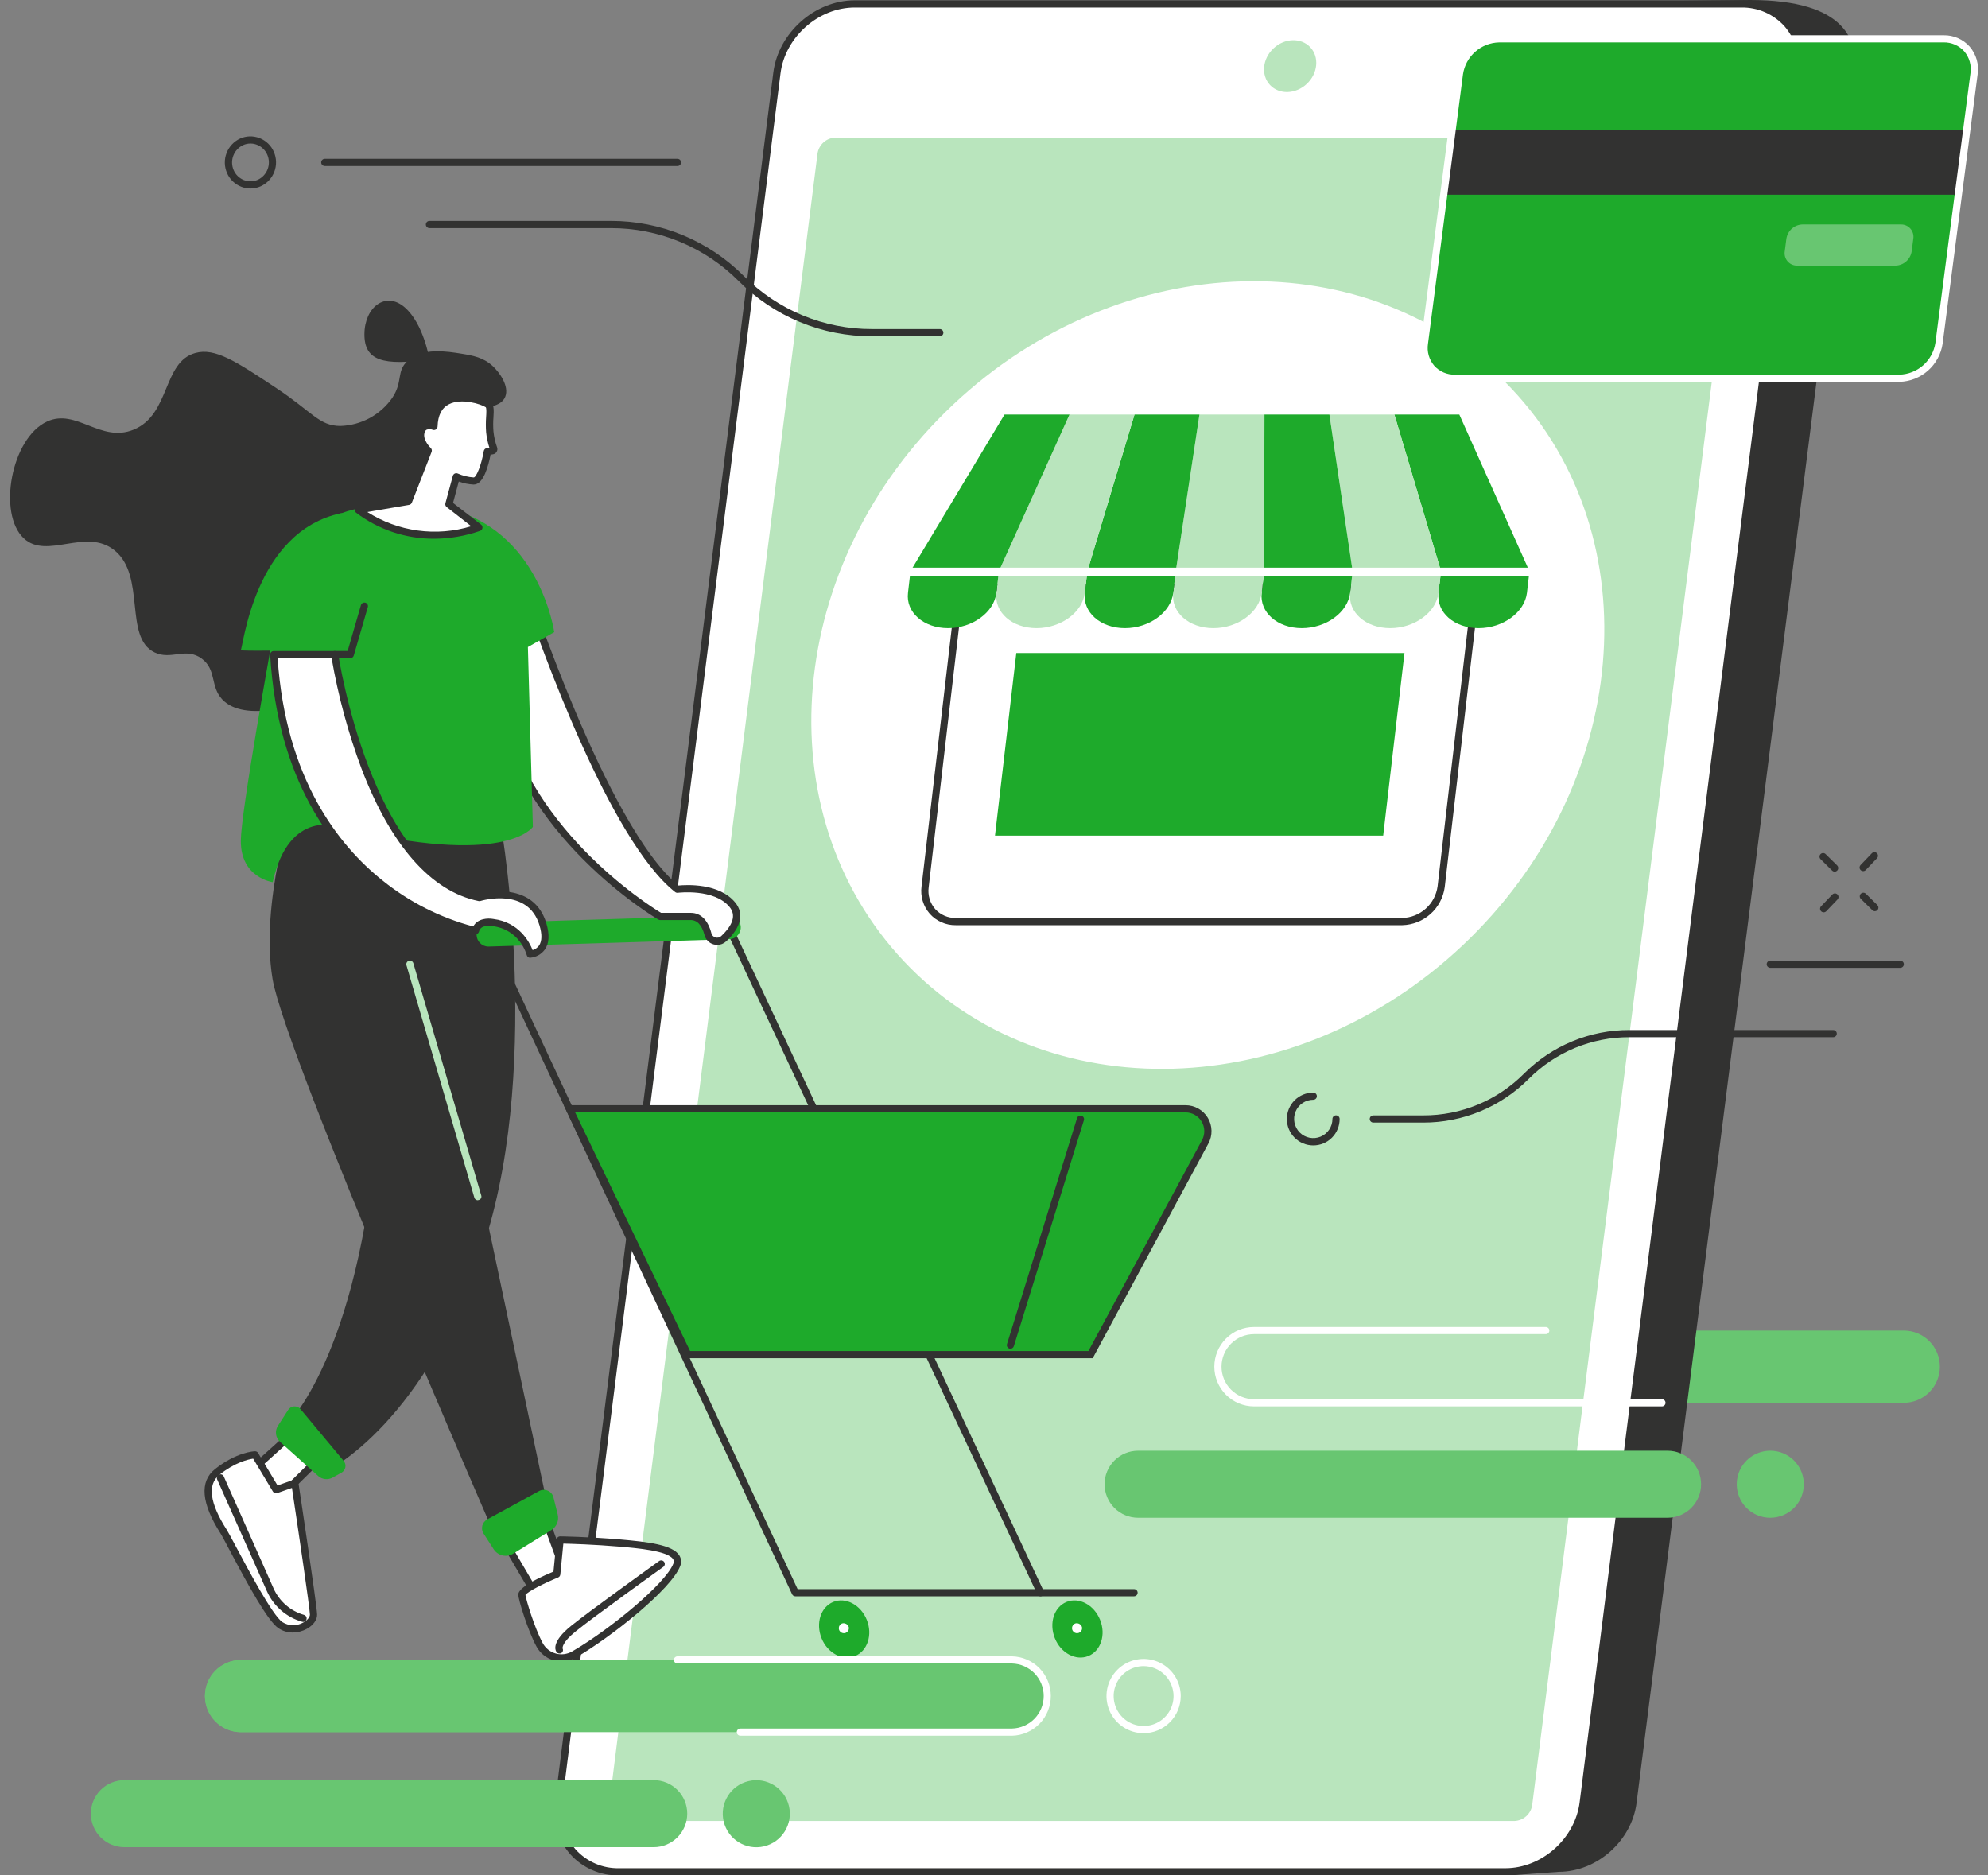 <svg width="159" height="150" viewBox="0 0 159 150" fill="none" xmlns="http://www.w3.org/2000/svg">
<rect x="0" y="0" width="159" height="150" fill="#808080" stroke="none"/>
<g clip-path="url(#clip0_144_12906)">
<path d="M80.946 138.544H19.207C18.454 138.525 17.738 138.212 17.213 137.673C16.687 137.133 16.393 136.41 16.393 135.656C16.393 134.903 16.687 134.18 17.213 133.64C17.738 133.101 18.454 132.788 19.207 132.769H80.946C81.699 132.788 82.415 133.101 82.94 133.64C83.466 134.18 83.76 134.903 83.76 135.656C83.76 136.41 83.466 137.133 82.94 137.673C82.415 138.212 81.699 138.525 80.946 138.544Z" fill="#68C671"/>
<path d="M152.262 112.2H100.297C99.531 112.2 98.796 111.896 98.254 111.354C97.713 110.813 97.408 110.078 97.408 109.312C97.408 108.545 97.713 107.811 98.254 107.269C98.796 106.727 99.531 106.423 100.297 106.423H152.262C153.029 106.423 153.763 106.727 154.305 107.269C154.847 107.811 155.151 108.545 155.151 109.312C155.151 110.078 154.847 110.813 154.305 111.354C153.763 111.896 153.029 112.2 152.262 112.2Z" fill="#68C671"/>
<path d="M124.666 149.713L121.038 149.977L53.774 149.713C50.709 149.713 48.556 147.245 48.941 144.199L66.396 6.301C66.779 3.257 69.57 0.787 72.626 0.787L139.959 0C147.686 0 148.736 3.257 148.351 6.301L130.894 144.192C130.509 147.245 127.72 149.713 124.666 149.713Z" fill="#323231"/>
<path d="M120.4 149.713H49.508C46.455 149.713 44.29 147.236 44.675 144.183L62.136 5.845C62.519 2.78 65.312 0.314 68.366 0.314H139.252C142.306 0.314 144.47 2.789 144.085 5.845L126.63 144.192C126.243 147.236 123.456 149.713 120.4 149.713Z" fill="white"/>
<path d="M120.402 150H49.51C48.774 150.014 48.045 149.87 47.37 149.576C46.696 149.283 46.093 148.847 45.602 148.299C45.113 147.735 44.752 147.072 44.544 146.355C44.334 145.638 44.283 144.885 44.391 144.146L61.848 5.809C62.251 2.621 65.172 0.025 68.362 0.025H139.253C139.989 0.012 140.719 0.157 141.393 0.45C142.068 0.744 142.671 1.18 143.161 1.728C143.65 2.293 144.011 2.957 144.22 3.674C144.429 4.391 144.481 5.144 144.372 5.883L126.915 144.219C126.513 147.407 123.591 150 120.402 150ZM68.362 0.6C65.452 0.6 62.785 2.97 62.423 5.881L44.962 144.219C44.864 144.876 44.909 145.547 45.094 146.185C45.279 146.824 45.599 147.415 46.033 147.918C46.47 148.405 47.007 148.791 47.607 149.052C48.207 149.312 48.856 149.439 49.51 149.426H120.402C123.311 149.426 125.978 147.058 126.34 144.146L143.801 5.809C143.899 5.151 143.854 4.48 143.669 3.841C143.484 3.203 143.164 2.611 142.73 2.108C142.293 1.621 141.756 1.235 141.156 0.975C140.556 0.715 139.907 0.587 139.253 0.6H68.362Z" fill="#323231"/>
<path d="M48.719 144.372L65.385 12.283C65.436 11.935 65.607 11.616 65.87 11.383C66.133 11.149 66.47 11.016 66.822 11.007H138.097C138.259 11.003 138.419 11.034 138.568 11.099C138.716 11.164 138.848 11.261 138.954 11.383C139.061 11.505 139.139 11.649 139.184 11.804C139.228 11.96 139.238 12.123 139.212 12.283L122.546 144.372C122.495 144.72 122.323 145.039 122.059 145.273C121.796 145.507 121.459 145.64 121.107 145.65H49.836C49.674 145.654 49.513 145.622 49.365 145.557C49.216 145.492 49.084 145.395 48.978 145.273C48.871 145.151 48.793 145.007 48.748 144.851C48.703 144.695 48.693 144.532 48.719 144.372Z" fill="#B9E5BD"/>
<path d="M104.517 6.708C105.406 5.874 105.53 4.563 104.794 3.779C104.058 2.995 102.742 3.036 101.853 3.87C100.965 4.705 100.841 6.016 101.576 6.8C102.312 7.584 103.629 7.543 104.517 6.708Z" fill="#B9E5BD"/>
<path d="M116.99 75.607C130.404 62.953 132.15 43.018 120.889 31.081C109.628 19.144 89.626 19.725 76.212 32.379C62.798 45.033 61.052 64.968 72.313 76.905C83.574 88.842 103.577 88.261 116.99 75.607Z" fill="white"/>
<path d="M76.784 46.992L73.991 70.928C73.939 71.278 73.965 71.635 74.065 71.974C74.166 72.313 74.339 72.626 74.574 72.891C74.808 73.157 75.097 73.367 75.421 73.509C75.746 73.651 76.097 73.72 76.451 73.712H112.154C112.919 73.693 113.652 73.403 114.222 72.893C114.792 72.383 115.161 71.686 115.263 70.928L118.056 46.992H76.784Z" fill="white"/>
<path d="M112.153 73.999H76.45C76.058 74.006 75.669 73.928 75.31 73.772C74.951 73.616 74.629 73.384 74.368 73.093C74.106 72.795 73.912 72.445 73.798 72.065C73.683 71.686 73.652 71.286 73.705 70.894L76.503 46.96C76.511 46.89 76.545 46.825 76.598 46.778C76.65 46.731 76.718 46.705 76.789 46.705H118.055C118.096 46.705 118.136 46.714 118.173 46.73C118.211 46.747 118.244 46.771 118.271 46.802C118.298 46.832 118.318 46.868 118.33 46.907C118.342 46.946 118.346 46.986 118.341 47.027L115.548 70.961C115.435 71.788 115.032 72.548 114.41 73.105C113.788 73.661 112.988 73.978 112.153 73.999ZM77.04 47.28L74.276 70.961C74.233 71.273 74.257 71.591 74.347 71.893C74.436 72.195 74.59 72.474 74.797 72.712C75.005 72.942 75.261 73.124 75.546 73.247C75.831 73.37 76.139 73.43 76.45 73.424H112.153C112.848 73.407 113.513 73.142 114.031 72.678C114.548 72.215 114.884 71.582 114.977 70.894L117.734 47.28H77.04Z" fill="#323231"/>
<path d="M110.627 66.834H79.58L81.285 52.231H112.33L110.627 66.834Z" fill="#1EAA2B"/>
<path d="M122.324 45.687H115.251L111.52 33.155H116.715L122.324 45.687Z" fill="#1EAA2B"/>
<path d="M115.211 46.054L115.054 47.412C114.863 48.975 116.307 50.241 118.259 50.241C120.211 50.241 121.943 48.975 122.127 47.412L122.284 46.054H115.211Z" fill="#1EAA2B"/>
<path d="M115.253 45.687H108.182L106.324 33.155H111.521L115.253 45.687Z" fill="#B9E5BD"/>
<path d="M108.139 46.054L107.98 47.412C107.798 48.975 109.233 50.241 111.187 50.241C113.141 50.241 114.871 48.975 115.053 47.412L115.21 46.054H108.139Z" fill="#B9E5BD"/>
<path d="M108.182 45.687H101.109L101.129 33.155H106.324L108.182 45.687Z" fill="#1EAA2B"/>
<path d="M101.069 46.054L100.91 47.412C100.728 48.975 102.163 50.241 104.117 50.241C106.071 50.241 107.801 48.975 107.983 47.412L108.142 46.054H101.069Z" fill="#1EAA2B"/>
<path d="M101.108 45.687H94.035L95.93 33.155H101.127L101.108 45.687Z" fill="#B9E5BD"/>
<path d="M93.994 46.054L93.835 47.412C93.644 48.975 95.088 50.241 97.042 50.241C98.996 50.241 100.726 48.975 100.908 47.412L101.067 46.054H93.994Z" fill="#B9E5BD"/>
<path d="M94.037 45.687H86.965L90.737 33.155H95.932L94.037 45.687Z" fill="#1EAA2B"/>
<path d="M86.923 46.054L86.764 47.412C86.582 48.975 88.018 50.241 89.97 50.241C91.922 50.241 93.654 48.975 93.836 47.412L93.995 46.054H86.923Z" fill="#1EAA2B"/>
<path d="M86.965 45.687H79.893L85.542 33.155H90.737L86.965 45.687Z" fill="#B9E5BD"/>
<path d="M79.852 46.054L79.695 47.412C79.503 48.975 80.948 50.241 82.9 50.241C84.852 50.241 86.583 48.975 86.765 47.412L86.924 46.054H79.852Z" fill="#B9E5BD"/>
<path d="M79.891 45.687H72.818L80.343 33.155H85.54L79.891 45.687Z" fill="#1EAA2B"/>
<path d="M72.778 46.054L72.621 47.412C72.429 48.975 73.873 50.241 75.825 50.241C77.778 50.241 79.509 48.975 79.693 47.412L79.85 46.054H72.778Z" fill="#1EAA2B"/>
<path d="M122.326 45.975H72.82C72.744 45.975 72.671 45.945 72.617 45.891C72.564 45.837 72.533 45.764 72.533 45.688C72.533 45.611 72.564 45.538 72.617 45.485C72.671 45.431 72.744 45.4 72.82 45.4H122.326C122.403 45.4 122.476 45.431 122.529 45.485C122.583 45.538 122.614 45.611 122.614 45.688C122.614 45.764 122.583 45.837 122.529 45.891C122.476 45.945 122.403 45.975 122.326 45.975Z" fill="white"/>
<path d="M155.446 3.104H119.882C119.112 3.127 118.375 3.419 117.8 3.93C117.224 4.442 116.846 5.139 116.733 5.9L113.922 27.457C113.731 29.003 114.811 30.254 116.357 30.254H151.919C152.691 30.233 153.43 29.942 154.008 29.43C154.586 28.919 154.966 28.22 155.08 27.457L157.879 5.9C158.08 4.351 156.99 3.104 155.446 3.104Z" fill="#1EAA2B"/>
<path d="M156.624 15.574H115.469L116.139 10.407H157.295L156.624 15.574Z" fill="#323231"/>
<path d="M151.921 30.541H116.351C115.961 30.548 115.574 30.471 115.216 30.315C114.859 30.159 114.539 29.927 114.279 29.637C114.019 29.336 113.827 28.982 113.717 28.601C113.607 28.218 113.581 27.817 113.641 27.424L116.439 5.866C116.565 5.034 116.98 4.273 117.61 3.716C118.24 3.159 119.047 2.842 119.888 2.82H155.451C155.843 2.812 156.232 2.89 156.591 3.046C156.95 3.203 157.271 3.436 157.532 3.728C157.791 4.029 157.982 4.382 158.093 4.764C158.203 5.146 158.229 5.547 158.17 5.94L155.369 27.499C155.243 28.33 154.828 29.09 154.198 29.647C153.567 30.203 152.761 30.52 151.921 30.541ZM119.884 3.393C119.182 3.412 118.51 3.678 117.985 4.144C117.459 4.609 117.114 5.244 117.01 5.938L114.21 27.495C114.161 27.807 114.181 28.125 114.267 28.429C114.354 28.733 114.505 29.014 114.71 29.254C114.917 29.484 115.172 29.667 115.457 29.79C115.741 29.913 116.049 29.973 116.359 29.966H151.921C152.622 29.946 153.294 29.68 153.82 29.215C154.345 28.75 154.69 28.114 154.794 27.42L157.595 5.862C157.643 5.55 157.622 5.231 157.536 4.928C157.449 4.624 157.298 4.343 157.093 4.103C156.886 3.873 156.632 3.69 156.347 3.567C156.063 3.444 155.755 3.384 155.446 3.391L119.884 3.393Z" fill="white"/>
<path d="M151.598 21.245H143.744C143.598 21.248 143.454 21.22 143.32 21.162C143.187 21.103 143.068 21.016 142.973 20.906C142.877 20.796 142.807 20.666 142.768 20.526C142.728 20.386 142.72 20.239 142.744 20.095L142.872 19.103C142.918 18.788 143.073 18.5 143.311 18.29C143.549 18.079 143.854 17.96 144.171 17.953H152.025C152.171 17.95 152.316 17.978 152.449 18.036C152.582 18.095 152.701 18.182 152.797 18.292C152.892 18.402 152.962 18.532 153.002 18.672C153.041 18.812 153.049 18.959 153.025 19.103L152.897 20.095C152.852 20.41 152.696 20.698 152.458 20.908C152.221 21.119 151.916 21.238 151.598 21.245Z" fill="#68C671"/>
<path d="M52.283 147.744H9.948C9.236 147.744 8.554 147.461 8.051 146.958C7.548 146.455 7.266 145.773 7.266 145.062C7.266 144.35 7.548 143.668 8.051 143.165C8.554 142.662 9.236 142.38 9.948 142.38H52.283C52.994 142.38 53.676 142.662 54.179 143.165C54.682 143.668 54.965 144.35 54.965 145.062C54.965 145.773 54.682 146.455 54.179 146.958C53.676 147.461 52.994 147.744 52.283 147.744Z" fill="#68C671"/>
<path d="M61.104 147.678C62.546 147.337 63.438 145.893 63.098 144.451C62.758 143.01 61.313 142.117 59.872 142.457C58.43 142.797 57.538 144.242 57.878 145.683C58.218 147.125 59.662 148.018 61.104 147.678Z" fill="#68C671"/>
<path d="M133.371 121.396H91.026C90.314 121.396 89.632 121.113 89.129 120.61C88.626 120.108 88.344 119.425 88.344 118.714C88.344 118.003 88.626 117.321 89.129 116.818C89.632 116.315 90.314 116.032 91.026 116.032H133.371C134.082 116.032 134.764 116.315 135.267 116.818C135.77 117.321 136.053 118.003 136.053 118.714C136.053 119.425 135.77 120.108 135.267 120.61C134.764 121.113 134.082 121.396 133.371 121.396Z" fill="#68C671"/>
<path d="M144.268 118.714C144.268 118.184 144.111 117.665 143.816 117.224C143.521 116.783 143.103 116.439 142.612 116.236C142.122 116.033 141.583 115.98 141.063 116.084C140.543 116.187 140.065 116.443 139.69 116.818C139.315 117.193 139.059 117.671 138.956 118.191C138.852 118.711 138.905 119.25 139.108 119.74C139.311 120.231 139.655 120.649 140.096 120.944C140.537 121.239 141.056 121.396 141.586 121.396C142.297 121.396 142.98 121.113 143.483 120.611C143.985 120.108 144.268 119.425 144.268 118.714Z" fill="#68C671"/>
<path d="M24.24 113.909L19.447 118.227L21.767 120.357L25.978 116.2L24.24 113.909Z" fill="white"/>
<path d="M21.767 120.645C21.696 120.644 21.628 120.618 21.575 120.57L19.255 118.44C19.225 118.413 19.201 118.381 19.185 118.344C19.169 118.307 19.16 118.268 19.16 118.227C19.16 118.187 19.169 118.148 19.185 118.111C19.201 118.074 19.225 118.042 19.255 118.015L24.044 113.697C24.074 113.671 24.109 113.651 24.147 113.639C24.184 113.627 24.224 113.623 24.264 113.626C24.303 113.63 24.341 113.642 24.376 113.661C24.411 113.68 24.441 113.706 24.466 113.737L26.203 116.036C26.246 116.092 26.267 116.162 26.262 116.233C26.256 116.304 26.225 116.37 26.174 116.419L21.96 120.576C21.906 120.622 21.837 120.647 21.767 120.645ZM19.874 118.229L21.761 119.953L25.592 116.166L24.198 114.327L19.874 118.229Z" fill="#323231"/>
<path d="M20.4 116.363L22.069 119.16L23.576 118.631C23.576 118.631 25.051 128.39 25.069 129.142C25.086 129.895 23.559 130.754 22.419 129.985C21.28 129.217 18.337 123.215 17.875 122.488C17.414 121.76 15.703 119.072 17.366 117.737C19.029 116.402 20.4 116.363 20.4 116.363Z" fill="white"/>
<path d="M23.41 130.576C23 130.577 22.599 130.454 22.261 130.223C21.412 129.649 19.86 126.812 18.345 123.953C18.006 123.316 17.74 122.804 17.633 122.643C16.1 120.231 15.951 118.505 17.186 117.513C18.91 116.132 20.332 116.078 20.393 116.076C20.444 116.075 20.494 116.087 20.539 116.111C20.583 116.136 20.62 116.172 20.646 116.216L22.196 118.81L23.483 118.36C23.523 118.345 23.566 118.34 23.608 118.343C23.651 118.347 23.692 118.361 23.729 118.383C23.765 118.404 23.797 118.434 23.82 118.47C23.844 118.505 23.86 118.545 23.866 118.588C23.927 118.986 25.345 128.373 25.362 129.137C25.372 129.562 25.052 130.003 24.527 130.287C24.184 130.474 23.801 130.573 23.41 130.576ZM20.247 116.668C19.853 116.726 18.784 116.967 17.546 117.961C16.575 118.741 16.769 120.212 18.121 122.335C18.242 122.526 18.504 123.009 18.857 123.676C19.814 125.469 21.786 129.2 22.584 129.741C22.832 129.898 23.118 129.985 23.412 129.991C23.705 129.998 23.995 129.923 24.249 129.777C24.569 129.603 24.789 129.342 24.786 129.141C24.772 128.58 23.868 122.459 23.349 119.009L22.167 119.423C22.105 119.445 22.036 119.445 21.974 119.422C21.912 119.4 21.859 119.356 21.826 119.298L20.247 116.668Z" fill="#323231"/>
<path d="M24.237 129.723C24.21 129.723 24.184 129.719 24.158 129.712C23.54 129.536 22.967 129.226 22.481 128.803C21.996 128.381 21.609 127.858 21.348 127.269L17.369 118.331C17.354 118.296 17.345 118.259 17.344 118.221C17.343 118.183 17.349 118.145 17.363 118.109C17.376 118.074 17.397 118.041 17.423 118.013C17.449 117.986 17.48 117.963 17.515 117.948C17.55 117.932 17.587 117.923 17.625 117.921C17.663 117.92 17.702 117.926 17.737 117.94C17.773 117.953 17.806 117.974 17.833 118C17.861 118.027 17.883 118.058 17.898 118.093L21.877 127.041C22.104 127.553 22.44 128.008 22.862 128.375C23.284 128.742 23.781 129.012 24.319 129.166C24.386 129.185 24.443 129.228 24.48 129.286C24.518 129.343 24.533 129.413 24.523 129.481C24.514 129.55 24.48 129.612 24.428 129.658C24.376 129.703 24.31 129.729 24.241 129.729L24.237 129.723Z" fill="#323231"/>
<path d="M39.815 64.739C40.024 65.138 43.411 84.581 38.816 99.19C34.22 113.799 26.124 117.664 26.124 117.664L22.699 114.216C22.699 114.216 28.241 109.37 30.021 91.893C32.042 72.046 27.829 64.929 27.829 64.929L39.815 64.739Z" fill="#323231"/>
<path d="M23.042 112.775L22.226 114.045C22.098 114.245 22.046 114.483 22.078 114.718C22.109 114.953 22.224 115.168 22.4 115.327L25.448 118.056C25.603 118.194 25.797 118.28 26.002 118.303C26.208 118.326 26.416 118.285 26.598 118.185L27.314 117.788C27.393 117.744 27.462 117.683 27.515 117.609C27.568 117.535 27.605 117.45 27.621 117.361C27.638 117.271 27.635 117.179 27.612 117.091C27.589 117.003 27.547 116.921 27.488 116.851L24.04 112.712C23.978 112.637 23.899 112.577 23.809 112.539C23.72 112.5 23.622 112.483 23.525 112.49C23.428 112.496 23.333 112.525 23.249 112.574C23.165 112.624 23.094 112.693 23.042 112.775Z" fill="#1EAA2B"/>
<path d="M39.312 121.512L43.218 128.165L45.54 126.788L42.935 119.648L39.312 121.512Z" fill="white"/>
<path d="M43.22 128.455C43.196 128.454 43.173 128.451 43.15 128.445C43.113 128.436 43.078 128.419 43.048 128.397C43.018 128.374 42.992 128.345 42.973 128.313L39.067 121.658C39.047 121.624 39.035 121.587 39.03 121.548C39.025 121.509 39.028 121.47 39.039 121.432C39.05 121.395 39.068 121.36 39.093 121.33C39.118 121.3 39.149 121.275 39.184 121.258L42.805 119.394C42.841 119.375 42.881 119.365 42.922 119.363C42.962 119.361 43.003 119.367 43.041 119.382C43.079 119.397 43.113 119.42 43.142 119.449C43.171 119.478 43.193 119.513 43.207 119.551L45.814 126.69C45.837 126.754 45.836 126.823 45.814 126.886C45.791 126.949 45.747 127.003 45.69 127.037L43.364 128.414C43.32 128.439 43.271 128.453 43.22 128.455ZM39.724 121.629L43.33 127.773L45.199 126.664L42.778 120.055L39.724 121.629Z" fill="#323231"/>
<path d="M45.913 132.332C45.681 132.466 45.425 132.552 45.16 132.585C44.895 132.618 44.626 132.598 44.369 132.525C44.112 132.452 43.872 132.327 43.664 132.16C43.456 131.992 43.284 131.784 43.158 131.549C42.449 130.237 41.738 127.823 41.738 127.538C41.738 127.041 44.535 125.9 44.535 125.9L44.801 123.168C44.801 123.168 46.974 123.193 49.59 123.415C51.864 123.607 54.615 123.904 54.123 125.166C53.462 126.873 48.945 130.574 45.913 132.332Z" fill="white"/>
<path d="M44.917 132.889C44.505 132.888 44.101 132.776 43.747 132.565C43.393 132.354 43.102 132.052 42.905 131.69C42.191 130.368 41.451 127.916 41.451 127.541C41.451 127.096 42.399 126.478 44.267 125.702L44.516 123.142C44.523 123.071 44.557 123.005 44.611 122.957C44.664 122.909 44.734 122.883 44.805 122.884C44.827 122.884 47.018 122.911 49.619 123.133C51.799 123.324 53.801 123.554 54.334 124.409C54.413 124.537 54.46 124.683 54.47 124.834C54.481 124.985 54.455 125.136 54.395 125.275C53.673 127.125 48.913 130.922 46.058 132.579C45.712 132.781 45.318 132.888 44.917 132.889ZM42.024 127.569C42.072 127.935 42.735 130.177 43.405 131.418C43.513 131.619 43.661 131.797 43.839 131.94C44.018 132.083 44.223 132.189 44.443 132.251C44.663 132.313 44.893 132.331 45.12 132.302C45.347 132.273 45.566 132.199 45.763 132.085C48.813 130.315 53.234 126.656 53.853 125.068C53.882 125.013 53.896 124.951 53.893 124.89C53.891 124.828 53.872 124.768 53.84 124.715C53.416 124.033 50.911 123.821 49.566 123.706C47.507 123.531 45.712 123.48 45.056 123.464L44.815 125.932C44.81 125.984 44.791 126.034 44.76 126.076C44.729 126.118 44.687 126.151 44.639 126.171C43.505 126.637 42.204 127.299 42.024 127.569Z" fill="#323231"/>
<path d="M44.742 132.249C44.694 132.249 44.647 132.237 44.605 132.215C44.563 132.192 44.527 132.159 44.501 132.119C44.389 131.947 44.14 131.288 45.665 130.052C47.096 128.889 52.498 125.014 52.728 124.849C52.79 124.81 52.864 124.796 52.936 124.81C53.008 124.824 53.072 124.865 53.115 124.924C53.158 124.984 53.176 125.057 53.167 125.13C53.157 125.202 53.12 125.268 53.063 125.315C53.008 125.355 47.445 129.337 46.027 130.498C44.956 131.366 44.991 131.789 44.997 131.839C45.029 131.902 45.038 131.975 45.02 132.044C45.002 132.113 44.959 132.172 44.899 132.211C44.852 132.239 44.797 132.252 44.742 132.249Z" fill="#323231"/>
<path d="M23.48 64.129C23.48 64.129 20.767 72.191 21.802 78.319C22.836 84.447 40.014 123.819 40.014 123.819L44.002 121.422L32.78 68.294L30.022 63.612L23.48 64.129Z" fill="#323231"/>
<path d="M38.678 122.662L39.486 123.916C39.649 124.166 39.903 124.342 40.194 124.408C40.485 124.474 40.791 124.424 41.045 124.269L44.099 122.38C44.303 122.252 44.463 122.063 44.554 121.84C44.645 121.616 44.663 121.37 44.606 121.135L44.266 119.765C44.236 119.648 44.181 119.538 44.102 119.445C44.024 119.353 43.926 119.279 43.815 119.23C43.704 119.181 43.584 119.158 43.462 119.163C43.341 119.168 43.223 119.2 43.116 119.258L38.957 121.532C38.862 121.585 38.779 121.657 38.712 121.744C38.646 121.83 38.598 121.93 38.572 122.036C38.546 122.142 38.542 122.252 38.56 122.36C38.578 122.467 38.618 122.57 38.678 122.662Z" fill="#1EAA2B"/>
<path d="M38.216 96.002C38.154 96.001 38.094 95.981 38.044 95.944C37.994 95.907 37.958 95.855 37.94 95.795L32.508 77.202C32.486 77.129 32.495 77.05 32.532 76.983C32.568 76.916 32.63 76.867 32.703 76.846C32.776 76.824 32.855 76.833 32.922 76.869C32.988 76.906 33.038 76.968 33.059 77.041L38.492 95.623C38.505 95.665 38.508 95.711 38.5 95.755C38.492 95.799 38.474 95.841 38.447 95.877C38.42 95.913 38.385 95.942 38.345 95.962C38.305 95.982 38.261 95.992 38.216 95.992V96.002Z" fill="#B9E5BD"/>
<path d="M34.348 28.748C34.348 28.748 33.892 25.901 32.369 24.583C30.846 23.265 29.164 24.562 29.147 26.715C29.129 28.869 30.662 29.269 34.348 28.748Z" fill="#323231"/>
<path d="M25.196 55.898C24.058 56.292 19.574 57.846 17.779 55.944C16.794 54.9 17.342 53.584 16.147 52.687C14.869 51.729 13.689 52.831 12.356 52.179C9.875 50.969 11.702 46.071 9.153 44.015C6.867 42.172 3.76 44.793 1.904 43.057C-0.203 41.099 0.892 35.044 3.76 33.718C6.107 32.632 8.045 35.452 10.693 34.364C13.632 33.155 13.001 28.956 15.622 28.234C17.202 27.795 18.892 28.916 22.076 31.025C24.993 32.958 25.524 34.065 27.219 34.071C28.038 34.047 28.84 33.831 29.561 33.442C30.282 33.052 30.901 32.499 31.37 31.828C32.253 30.51 31.679 29.713 32.594 28.87C33.77 27.778 35.757 28.104 36.939 28.295C37.826 28.441 38.663 28.59 39.412 29.284C39.987 29.822 40.73 30.899 40.414 31.722C40.084 32.586 38.849 32.504 37.753 33.029C36.24 33.753 35.403 35.439 34.424 39.843C32.771 47.277 33.947 47.906 32.479 50.477C30.414 54.089 26.623 55.402 25.196 55.898Z" fill="#323231"/>
<path d="M87.984 129.557C88.467 130.75 88.048 132.047 87.046 132.453C86.044 132.859 84.841 132.22 84.364 131.024C83.887 129.829 84.301 128.534 85.302 128.128C86.304 127.722 87.502 128.363 87.984 129.557Z" fill="#1EAA2B"/>
<path d="M86.537 130.14C86.554 130.215 86.548 130.294 86.522 130.366C86.495 130.438 86.448 130.501 86.387 130.548C86.325 130.594 86.252 130.622 86.175 130.629C86.098 130.635 86.021 130.619 85.953 130.583C85.885 130.547 85.829 130.492 85.791 130.425C85.753 130.358 85.735 130.282 85.739 130.205C85.743 130.128 85.769 130.054 85.814 129.991C85.858 129.928 85.92 129.88 85.992 129.851C86.102 129.817 86.222 129.829 86.324 129.883C86.426 129.937 86.503 130.03 86.537 130.14Z" fill="white"/>
<path d="M69.324 129.557C69.807 130.75 69.387 132.047 68.386 132.453C67.384 132.859 66.181 132.22 65.704 131.024C65.227 129.829 65.641 128.534 66.642 128.128C67.644 127.722 68.841 128.363 69.324 129.557Z" fill="#1EAA2B"/>
<path d="M67.885 130.141C67.901 130.216 67.896 130.294 67.869 130.367C67.843 130.439 67.796 130.502 67.734 130.548C67.673 130.595 67.6 130.623 67.523 130.629C67.446 130.635 67.369 130.62 67.301 130.583C67.233 130.547 67.177 130.493 67.138 130.426C67.1 130.359 67.082 130.282 67.087 130.205C67.091 130.128 67.116 130.054 67.161 129.991C67.206 129.929 67.268 129.88 67.339 129.851C67.45 129.818 67.569 129.83 67.671 129.884C67.773 129.938 67.85 130.03 67.885 130.141Z" fill="white"/>
<path d="M90.7 127.677H63.611C63.556 127.677 63.503 127.661 63.456 127.632C63.41 127.602 63.374 127.56 63.351 127.51L38.777 74.884C38.745 74.815 38.741 74.736 38.767 74.664C38.793 74.592 38.847 74.534 38.916 74.502C38.985 74.469 39.064 74.466 39.136 74.492C39.207 74.518 39.266 74.571 39.298 74.641L63.793 127.102H90.7C90.776 127.102 90.85 127.132 90.903 127.186C90.957 127.24 90.988 127.313 90.988 127.389C90.988 127.466 90.957 127.539 90.903 127.593C90.85 127.647 90.776 127.677 90.7 127.677Z" fill="#323231"/>
<path d="M83.219 127.677C83.165 127.677 83.112 127.661 83.065 127.632C83.019 127.603 82.982 127.561 82.959 127.512L58.113 74.474C58.087 74.406 58.087 74.331 58.114 74.263C58.142 74.196 58.193 74.141 58.259 74.11C58.325 74.079 58.4 74.075 58.469 74.097C58.539 74.119 58.597 74.167 58.632 74.231L83.478 127.267C83.51 127.336 83.514 127.415 83.488 127.487C83.462 127.559 83.409 127.617 83.34 127.65C83.302 127.668 83.261 127.677 83.219 127.677Z" fill="#323231"/>
<path d="M39.04 75.71C38.795 75.704 38.563 75.603 38.391 75.429C38.219 75.255 38.121 75.021 38.117 74.777C38.114 74.532 38.205 74.296 38.371 74.117C38.538 73.937 38.767 73.83 39.011 73.816L58.238 73.225C58.365 73.218 58.492 73.235 58.612 73.277C58.732 73.319 58.843 73.385 58.937 73.471C59.031 73.556 59.107 73.66 59.16 73.775C59.213 73.891 59.242 74.016 59.246 74.143C59.25 74.27 59.228 74.397 59.182 74.515C59.136 74.634 59.067 74.742 58.978 74.833C58.889 74.924 58.783 74.997 58.666 75.046C58.549 75.095 58.423 75.121 58.296 75.12L39.068 75.71H39.04Z" fill="#1EAA2B"/>
<path d="M45.539 88.686H94.815C95.124 88.687 95.428 88.767 95.696 88.92C95.965 89.073 96.189 89.292 96.348 89.558C96.507 89.823 96.594 90.125 96.601 90.434C96.608 90.743 96.535 91.048 96.39 91.32L87.231 108.347H55.01L45.539 88.686Z" fill="#1EAA2B"/>
<path d="M87.397 108.634H54.831L45.09 88.399H94.818C95.178 88.399 95.531 88.492 95.844 88.67C96.157 88.848 96.418 89.103 96.603 89.412C96.787 89.722 96.888 90.073 96.895 90.433C96.903 90.793 96.817 91.148 96.645 91.464L87.397 108.634ZM55.193 108.06H87.054L96.14 91.187C96.262 90.958 96.324 90.701 96.318 90.442C96.312 90.182 96.239 89.929 96.106 89.706C95.973 89.483 95.784 89.298 95.558 89.17C95.332 89.042 95.077 88.974 94.818 88.974H46L55.193 108.06Z" fill="#323231"/>
<path d="M80.814 107.877C80.786 107.878 80.757 107.873 80.73 107.864C80.694 107.853 80.66 107.836 80.63 107.812C80.601 107.788 80.577 107.758 80.559 107.725C80.541 107.692 80.53 107.655 80.527 107.617C80.523 107.58 80.527 107.542 80.539 107.506L86.148 89.416C86.173 89.347 86.225 89.291 86.29 89.259C86.356 89.227 86.432 89.221 86.502 89.243C86.572 89.264 86.631 89.312 86.667 89.376C86.703 89.44 86.713 89.516 86.695 89.587L81.087 107.674C81.069 107.733 81.033 107.784 80.984 107.82C80.935 107.857 80.876 107.877 80.814 107.877Z" fill="#323231"/>
<path d="M41.785 46.494C41.785 46.494 48.271 66.474 54.181 71.135C54.181 71.135 57.246 70.727 58.587 72.384C59.366 73.342 58.633 74.388 57.88 75.093C57.783 75.18 57.666 75.242 57.539 75.272C57.412 75.302 57.279 75.299 57.154 75.263C57.029 75.228 56.914 75.16 56.822 75.068C56.73 74.976 56.663 74.862 56.627 74.736C56.435 74.031 56.052 73.284 55.211 73.309H52.795C52.795 73.309 41.48 66.762 39.813 55.685C39.767 55.375 41.785 46.494 41.785 46.494Z" fill="white"/>
<path d="M57.365 75.577C57.265 75.577 57.165 75.563 57.068 75.535C56.895 75.486 56.737 75.392 56.611 75.263C56.485 75.134 56.395 74.974 56.35 74.799C56.135 73.979 55.754 73.581 55.221 73.589H52.794C52.744 73.588 52.694 73.575 52.651 73.55C52.536 73.485 41.195 66.803 39.529 55.725C39.485 55.426 40.578 50.501 41.504 46.423C41.518 46.362 41.551 46.306 41.6 46.266C41.648 46.226 41.708 46.202 41.771 46.2C41.834 46.197 41.896 46.215 41.948 46.251C41.999 46.286 42.038 46.338 42.057 46.398C42.122 46.59 48.515 66.141 54.266 70.828C54.879 70.769 57.522 70.61 58.809 72.194C59.528 73.079 59.267 74.181 58.078 75.294C57.885 75.476 57.63 75.578 57.365 75.577ZM55.258 73.014C56.039 73.014 56.626 73.589 56.901 74.656C56.921 74.734 56.961 74.805 57.018 74.862C57.075 74.92 57.145 74.961 57.223 74.981C57.302 75.005 57.386 75.008 57.467 74.989C57.547 74.97 57.621 74.931 57.681 74.874C58.639 73.972 58.875 73.192 58.359 72.556C57.131 71.043 54.243 71.407 54.214 71.407C54.176 71.412 54.137 71.409 54.1 71.399C54.063 71.388 54.028 71.371 53.997 71.347C48.775 67.231 43.235 51.666 41.831 47.553C41.075 50.906 40.123 55.229 40.094 55.658C41.665 66.018 51.95 72.458 52.869 73.014H55.256H55.258Z" fill="#323231"/>
<path d="M22.564 46.745C22.807 45.38 23.424 44.11 24.347 43.075C25.27 42.041 26.462 41.283 27.79 40.887C30.339 40.155 33.031 40.074 35.62 40.65C43.158 42.247 44.328 50.559 44.328 50.559L42.221 51.753L42.619 66.137C42.619 66.137 40.453 69.442 27.143 66.137C27.143 66.137 23.135 64.605 21.812 70.558C21.812 70.558 19.231 70.217 19.262 67.231C19.273 65.018 21.442 52.885 22.564 46.745Z" fill="#1EAA2B"/>
<path d="M28.019 52.643H26.77C26.694 52.643 26.62 52.613 26.567 52.559C26.513 52.505 26.482 52.432 26.482 52.356C26.482 52.28 26.513 52.207 26.567 52.153C26.62 52.099 26.694 52.069 26.77 52.069H27.804L28.869 48.396C28.892 48.324 28.942 48.264 29.008 48.228C29.075 48.192 29.153 48.184 29.226 48.205C29.262 48.215 29.295 48.233 29.324 48.257C29.353 48.281 29.378 48.31 29.395 48.343C29.413 48.376 29.424 48.413 29.428 48.45C29.432 48.487 29.428 48.525 29.417 48.561L28.295 52.432C28.278 52.493 28.242 52.547 28.192 52.585C28.142 52.623 28.081 52.643 28.019 52.643Z" fill="#323231"/>
<path d="M21.91 52.356H26.78C26.78 52.356 29.362 69.971 38.329 71.781C38.329 71.781 42.411 70.553 43.427 73.921C44.118 76.219 42.411 76.317 42.411 76.317C42.411 76.317 41.837 74.076 39.415 73.781C39.415 73.781 38.249 73.557 38.036 74.43C38.036 74.436 23.035 71.645 21.91 52.356Z" fill="white"/>
<path d="M42.406 76.61C42.342 76.609 42.28 76.588 42.23 76.549C42.18 76.51 42.144 76.455 42.128 76.393C42.105 76.311 41.565 74.338 39.375 74.071H39.356C39.32 74.071 38.456 73.91 38.31 74.506C38.293 74.578 38.249 74.639 38.187 74.679C38.126 74.719 38.051 74.734 37.979 74.721C37.822 74.692 34.113 73.974 30.209 70.855C26.611 67.982 22.2 62.444 21.608 52.375C21.606 52.336 21.612 52.297 21.625 52.26C21.639 52.223 21.66 52.189 21.686 52.16C21.713 52.132 21.745 52.109 21.781 52.094C21.817 52.078 21.856 52.07 21.895 52.07H26.765C26.834 52.07 26.9 52.095 26.953 52.14C27.005 52.185 27.04 52.247 27.05 52.316C27.075 52.49 29.703 69.662 38.314 71.493C38.889 71.344 42.689 70.504 43.695 73.843C43.967 74.746 43.927 75.456 43.576 75.951C43.441 76.134 43.269 76.287 43.071 76.399C42.873 76.511 42.654 76.581 42.427 76.602L42.406 76.61ZM39.458 73.504C41.525 73.761 42.35 75.357 42.599 75.995C42.806 75.933 42.987 75.804 43.113 75.629C43.35 75.282 43.364 74.725 43.149 74.014C42.228 70.949 38.565 72.02 38.41 72.068C38.364 72.079 38.316 72.079 38.27 72.068C34.502 71.301 31.268 67.648 28.918 61.491C27.846 58.623 27.045 55.66 26.523 52.643H22.205C22.853 62.309 27.102 67.633 30.571 70.405C32.711 72.135 35.191 73.394 37.85 74.102C38.191 73.46 39.013 73.42 39.458 73.504Z" fill="#323231"/>
<path d="M24.425 51.995C24.425 51.995 19.061 52.11 19.253 51.995C19.445 51.88 20.303 42.485 27.324 41.041L24.425 51.995Z" fill="#1EAA2B"/>
<path d="M34.26 36.029L32.679 40.086L28.656 40.787C28.656 40.787 32.541 44.161 38.292 42.188L35.894 40.335L36.486 38.129C36.923 38.325 37.393 38.441 37.872 38.469C38.568 38.489 38.97 36.117 38.97 36.117L39.353 36.054C39.373 36.051 39.392 36.044 39.409 36.033C39.425 36.021 39.439 36.006 39.449 35.989C39.459 35.972 39.464 35.953 39.466 35.933C39.468 35.914 39.465 35.894 39.459 35.876C39.301 35.443 39.199 34.993 39.154 34.535C39.058 33.443 39.359 32.554 38.993 32.315C38.351 31.897 34.802 30.841 34.702 34.1C34.702 34.1 33.878 33.77 33.666 34.535C33.453 35.299 34.26 36.029 34.26 36.029Z" fill="white"/>
<path d="M34.73 43.089C32.473 43.101 30.274 42.368 28.474 41.004C28.433 40.969 28.403 40.922 28.387 40.87C28.372 40.818 28.371 40.763 28.385 40.711C28.4 40.658 28.429 40.611 28.469 40.575C28.509 40.538 28.559 40.514 28.612 40.504L32.47 39.832L33.926 36.094C33.679 35.813 33.208 35.162 33.405 34.457C33.435 34.325 33.493 34.202 33.575 34.095C33.657 33.989 33.762 33.902 33.882 33.84C34.061 33.755 34.26 33.722 34.457 33.746C34.558 32.825 34.955 32.177 35.639 31.819C36.867 31.179 38.661 31.74 39.169 32.072C39.529 32.309 39.502 32.781 39.466 33.38C39.437 33.755 39.437 34.132 39.466 34.507C39.509 34.94 39.607 35.367 39.755 35.776C39.777 35.835 39.785 35.897 39.779 35.959C39.774 36.021 39.754 36.081 39.723 36.135C39.692 36.189 39.649 36.235 39.597 36.27C39.546 36.305 39.487 36.328 39.426 36.338L39.234 36.368C39.071 37.223 38.673 38.757 37.893 38.757H37.878C37.473 38.737 37.073 38.656 36.692 38.516L36.234 40.225L38.479 41.96C38.52 41.992 38.551 42.035 38.57 42.083C38.589 42.131 38.594 42.183 38.586 42.234C38.578 42.286 38.556 42.334 38.522 42.373C38.489 42.413 38.446 42.443 38.397 42.46C37.218 42.871 35.979 43.084 34.73 43.089ZM29.38 40.955C30.601 41.732 31.976 42.236 33.41 42.432C34.844 42.628 36.304 42.511 37.688 42.089L35.725 40.556C35.681 40.521 35.647 40.474 35.629 40.421C35.611 40.367 35.609 40.31 35.623 40.255L36.215 38.066C36.225 38.024 36.245 37.985 36.272 37.952C36.299 37.919 36.333 37.892 36.372 37.874C36.41 37.857 36.452 37.847 36.494 37.847C36.536 37.847 36.577 37.857 36.615 37.874C37.018 38.052 37.448 38.158 37.888 38.186C38.089 38.186 38.499 37.215 38.692 36.079C38.703 36.02 38.731 35.965 38.774 35.923C38.817 35.881 38.872 35.853 38.931 35.844L39.142 35.811C39.01 35.408 38.922 34.992 38.88 34.57C38.851 34.166 38.851 33.761 38.88 33.357C38.899 33.064 38.924 32.62 38.843 32.566C38.481 32.328 36.907 31.811 35.893 32.34C35.319 32.637 35.024 33.234 34.997 34.12C34.995 34.166 34.982 34.21 34.959 34.25C34.936 34.29 34.904 34.324 34.866 34.349C34.827 34.374 34.783 34.39 34.737 34.395C34.691 34.399 34.645 34.393 34.602 34.376C34.45 34.317 34.282 34.313 34.127 34.367C34.08 34.393 34.04 34.429 34.009 34.474C33.979 34.518 33.959 34.568 33.951 34.621C33.788 35.196 34.441 35.824 34.447 35.83C34.489 35.869 34.519 35.92 34.532 35.976C34.545 36.032 34.541 36.091 34.52 36.144L32.939 40.204C32.921 40.249 32.891 40.29 32.853 40.321C32.815 40.352 32.77 40.373 32.721 40.382L29.38 40.955Z" fill="#323231"/>
<path d="M132.92 112.488H100.297C99.455 112.488 98.647 112.153 98.051 111.558C97.456 110.962 97.121 110.154 97.121 109.312C97.121 108.469 97.456 107.662 98.051 107.066C98.647 106.47 99.455 106.136 100.297 106.136H123.63C123.706 106.136 123.779 106.166 123.833 106.22C123.887 106.274 123.917 106.347 123.917 106.423C123.917 106.499 123.887 106.572 123.833 106.626C123.779 106.68 123.706 106.71 123.63 106.71H100.297C99.607 106.71 98.946 106.985 98.458 107.472C97.97 107.96 97.696 108.622 97.696 109.312C97.696 110.002 97.97 110.663 98.458 111.151C98.946 111.639 99.607 111.913 100.297 111.913H132.92C132.997 111.913 133.07 111.944 133.124 111.997C133.178 112.051 133.208 112.124 133.208 112.201C133.208 112.277 133.178 112.35 133.124 112.404C133.07 112.458 132.997 112.488 132.92 112.488Z" fill="white"/>
<path d="M80.946 138.544H19.207C18.454 138.525 17.738 138.212 17.213 137.673C16.687 137.133 16.393 136.41 16.393 135.656C16.393 134.903 16.687 134.18 17.213 133.64C17.738 133.101 18.454 132.788 19.207 132.769H80.946C81.699 132.788 82.415 133.101 82.94 133.64C83.466 134.18 83.76 134.903 83.76 135.656C83.76 136.41 83.466 137.133 82.94 137.673C82.415 138.212 81.699 138.525 80.946 138.544Z" fill="#68C671"/>
<path d="M80.945 138.828H59.214C59.138 138.828 59.065 138.798 59.011 138.744C58.957 138.69 58.927 138.617 58.927 138.541C58.927 138.464 58.957 138.391 59.011 138.337C59.065 138.283 59.138 138.253 59.214 138.253H80.945C81.623 138.235 82.266 137.953 82.739 137.467C83.212 136.981 83.476 136.33 83.476 135.653C83.476 134.975 83.212 134.324 82.739 133.838C82.266 133.353 81.623 133.071 80.945 133.052H54.184C54.108 133.052 54.035 133.022 53.981 132.968C53.927 132.914 53.897 132.841 53.897 132.765C53.897 132.689 53.927 132.616 53.981 132.562C54.035 132.508 54.108 132.478 54.184 132.478H80.945C81.774 132.498 82.562 132.841 83.141 133.435C83.719 134.028 84.043 134.824 84.043 135.653C84.043 136.482 83.719 137.278 83.141 137.871C82.562 138.464 81.774 138.808 80.945 138.828Z" fill="white"/>
<path d="M91.465 138.625C90.878 138.625 90.304 138.451 89.816 138.125C89.327 137.798 88.947 137.335 88.722 136.792C88.497 136.249 88.439 135.652 88.553 135.076C88.668 134.501 88.951 133.971 89.366 133.556C89.781 133.141 90.31 132.858 90.886 132.744C91.462 132.629 92.059 132.688 92.602 132.913C93.144 133.137 93.608 133.518 93.934 134.006C94.26 134.494 94.435 135.068 94.435 135.656C94.434 136.443 94.121 137.198 93.564 137.755C93.008 138.311 92.253 138.624 91.465 138.625ZM91.465 133.261C90.992 133.261 90.529 133.402 90.135 133.665C89.741 133.928 89.434 134.302 89.253 134.739C89.072 135.177 89.024 135.658 89.117 136.123C89.209 136.587 89.437 137.014 89.772 137.349C90.107 137.684 90.534 137.912 90.998 138.004C91.463 138.097 91.944 138.049 92.382 137.868C92.819 137.687 93.193 137.38 93.456 136.986C93.719 136.592 93.86 136.129 93.86 135.656C93.859 135.021 93.606 134.413 93.157 133.964C92.709 133.515 92.1 133.262 91.465 133.261Z" fill="white"/>
<path d="M105.035 91.615C104.474 91.615 103.937 91.393 103.541 90.997C103.144 90.6 102.922 90.063 102.922 89.503C102.922 88.942 103.144 88.405 103.541 88.008C103.937 87.612 104.474 87.39 105.035 87.39C105.111 87.39 105.184 87.42 105.238 87.474C105.292 87.528 105.322 87.601 105.322 87.677C105.322 87.753 105.292 87.826 105.238 87.88C105.184 87.934 105.111 87.964 105.035 87.964C104.732 87.964 104.435 88.054 104.183 88.223C103.931 88.391 103.735 88.63 103.619 88.91C103.503 89.19 103.473 89.499 103.532 89.796C103.591 90.093 103.737 90.366 103.951 90.581C104.166 90.795 104.439 90.941 104.736 91C105.033 91.059 105.341 91.029 105.621 90.913C105.901 90.797 106.141 90.6 106.309 90.348C106.477 90.096 106.567 89.8 106.567 89.497C106.567 89.421 106.598 89.347 106.652 89.294C106.705 89.24 106.778 89.21 106.855 89.21C106.931 89.21 107.004 89.24 107.058 89.294C107.112 89.347 107.142 89.421 107.142 89.497C107.144 89.775 107.09 90.05 106.985 90.307C106.88 90.564 106.725 90.797 106.529 90.994C106.333 91.191 106.1 91.347 105.844 91.454C105.587 91.561 105.313 91.615 105.035 91.615Z" fill="#323231"/>
<path d="M149.016 69.674C148.959 69.674 148.904 69.658 148.857 69.627C148.809 69.596 148.772 69.552 148.75 69.5C148.728 69.448 148.721 69.391 148.731 69.335C148.741 69.279 148.768 69.228 148.807 69.187L149.711 68.243C149.764 68.19 149.836 68.16 149.911 68.159C149.986 68.158 150.058 68.187 150.112 68.239C150.166 68.29 150.198 68.361 150.201 68.436C150.204 68.511 150.177 68.584 150.127 68.639L149.223 69.586C149.196 69.614 149.164 69.636 149.128 69.651C149.093 69.666 149.054 69.674 149.016 69.674Z" fill="#323231"/>
<path d="M145.849 72.973C145.777 72.971 145.709 72.942 145.657 72.892C145.602 72.84 145.57 72.767 145.568 72.691C145.567 72.615 145.595 72.541 145.648 72.486L146.552 71.542C146.605 71.489 146.677 71.459 146.752 71.458C146.826 71.457 146.899 71.486 146.953 71.537C147.007 71.589 147.039 71.66 147.042 71.735C147.044 71.81 147.018 71.883 146.968 71.938L146.063 72.885C146.036 72.913 146.002 72.936 145.965 72.951C145.928 72.966 145.889 72.974 145.849 72.973Z" fill="#323231"/>
<path d="M146.736 69.715C146.66 69.715 146.588 69.684 146.533 69.631L145.616 68.727C145.587 68.701 145.565 68.669 145.549 68.634C145.533 68.599 145.524 68.561 145.524 68.522C145.523 68.484 145.53 68.445 145.544 68.409C145.558 68.374 145.579 68.341 145.607 68.314C145.634 68.286 145.666 68.265 145.702 68.25C145.738 68.235 145.776 68.228 145.814 68.228C145.853 68.229 145.891 68.237 145.926 68.253C145.962 68.268 145.994 68.291 146.02 68.319L146.938 69.223C146.977 69.263 147.004 69.313 147.015 69.368C147.027 69.422 147.022 69.479 147.002 69.531C146.981 69.584 146.946 69.629 146.901 69.661C146.856 69.694 146.802 69.713 146.746 69.715H146.736Z" fill="#323231"/>
<path d="M149.949 72.883C149.873 72.882 149.801 72.852 149.747 72.798L148.828 71.894C148.774 71.841 148.743 71.768 148.742 71.691C148.742 71.615 148.771 71.541 148.825 71.487C148.879 71.433 148.952 71.402 149.028 71.401C149.104 71.401 149.178 71.431 149.232 71.484L150.15 72.39C150.19 72.43 150.218 72.48 150.229 72.535C150.241 72.59 150.237 72.647 150.216 72.7C150.196 72.752 150.161 72.797 150.115 72.83C150.069 72.862 150.014 72.881 149.958 72.883H149.949Z" fill="#323231"/>
<path d="M20.032 15.078C19.782 15.078 19.535 15.031 19.302 14.94C19.046 14.842 18.812 14.693 18.615 14.502C18.417 14.311 18.26 14.082 18.153 13.829C17.936 13.326 17.923 12.757 18.119 12.245C18.314 11.732 18.701 11.316 19.199 11.084C19.442 10.974 19.706 10.914 19.973 10.907C20.241 10.9 20.507 10.947 20.756 11.044C21.012 11.142 21.246 11.291 21.444 11.482C21.641 11.672 21.798 11.901 21.905 12.153C22.123 12.657 22.135 13.225 21.94 13.738C21.744 14.251 21.357 14.667 20.86 14.898C20.599 15.016 20.317 15.077 20.032 15.078ZM20.032 11.481C19.828 11.481 19.626 11.524 19.44 11.609C19.081 11.778 18.801 12.081 18.66 12.453C18.519 12.824 18.528 13.236 18.685 13.601C18.762 13.784 18.875 13.949 19.017 14.086C19.159 14.224 19.327 14.332 19.511 14.404C19.689 14.473 19.879 14.507 20.07 14.502C20.262 14.497 20.45 14.454 20.624 14.375C20.984 14.206 21.264 13.903 21.405 13.531C21.546 13.159 21.536 12.746 21.379 12.381C21.302 12.199 21.189 12.035 21.047 11.897C20.905 11.76 20.737 11.652 20.553 11.58C20.387 11.514 20.21 11.481 20.032 11.481Z" fill="#323231"/>
<path d="M54.184 13.279H25.977C25.901 13.279 25.828 13.248 25.774 13.195C25.72 13.141 25.689 13.068 25.689 12.991C25.689 12.915 25.72 12.842 25.774 12.788C25.828 12.734 25.901 12.704 25.977 12.704H54.184C54.261 12.704 54.334 12.734 54.388 12.788C54.442 12.842 54.472 12.915 54.472 12.991C54.472 13.068 54.442 13.141 54.388 13.195C54.334 13.248 54.261 13.279 54.184 13.279Z" fill="#323231"/>
<path d="M75.164 26.896H69.739C67.761 26.902 65.801 26.516 63.972 25.759C62.144 25.003 60.484 23.892 59.088 22.49C57.746 21.14 56.149 20.071 54.391 19.343C52.632 18.614 50.747 18.242 48.843 18.247H34.346C34.27 18.247 34.197 18.216 34.143 18.163C34.089 18.109 34.059 18.035 34.059 17.959C34.059 17.883 34.089 17.81 34.143 17.756C34.197 17.702 34.27 17.672 34.346 17.672H48.843C50.822 17.666 52.782 18.052 54.61 18.808C56.438 19.565 58.099 20.676 59.494 22.078C60.837 23.427 62.433 24.497 64.192 25.225C65.95 25.954 67.836 26.326 69.739 26.321H75.164C75.24 26.321 75.314 26.351 75.368 26.405C75.421 26.459 75.452 26.532 75.452 26.608C75.452 26.685 75.421 26.758 75.368 26.812C75.314 26.866 75.24 26.896 75.164 26.896Z" fill="#323231"/>
<path d="M113.834 89.788H109.838C109.762 89.788 109.689 89.757 109.635 89.704C109.581 89.65 109.551 89.577 109.551 89.5C109.551 89.424 109.581 89.351 109.635 89.297C109.689 89.243 109.762 89.213 109.838 89.213H113.834C115.329 89.218 116.809 88.926 118.19 88.354C119.572 87.783 120.825 86.943 121.88 85.884C122.986 84.771 124.302 83.889 125.751 83.289C127.201 82.688 128.755 82.381 130.324 82.386H146.618C146.695 82.386 146.768 82.416 146.822 82.47C146.875 82.524 146.906 82.597 146.906 82.673C146.906 82.749 146.875 82.822 146.822 82.876C146.768 82.93 146.695 82.96 146.618 82.96H130.316C128.822 82.956 127.341 83.248 125.96 83.819C124.579 84.391 123.325 85.231 122.271 86.29C121.165 87.401 119.85 88.283 118.402 88.883C116.954 89.483 115.402 89.791 113.834 89.788Z" fill="#323231"/>
<path d="M151.98 77.409H141.586C141.51 77.409 141.437 77.378 141.383 77.325C141.329 77.271 141.299 77.198 141.299 77.121C141.299 77.045 141.329 76.972 141.383 76.918C141.437 76.864 141.51 76.834 141.586 76.834H151.98C152.057 76.834 152.13 76.864 152.184 76.918C152.238 76.972 152.268 77.045 152.268 77.121C152.268 77.198 152.238 77.271 152.184 77.325C152.13 77.378 152.057 77.409 151.98 77.409Z" fill="#323231"/>
</g>
<defs>
<clipPath id="clip0_144_12906">
<rect width="157.381" height="150" fill="white" transform="translate(0.809)"/>
</clipPath>
</defs>
</svg>
